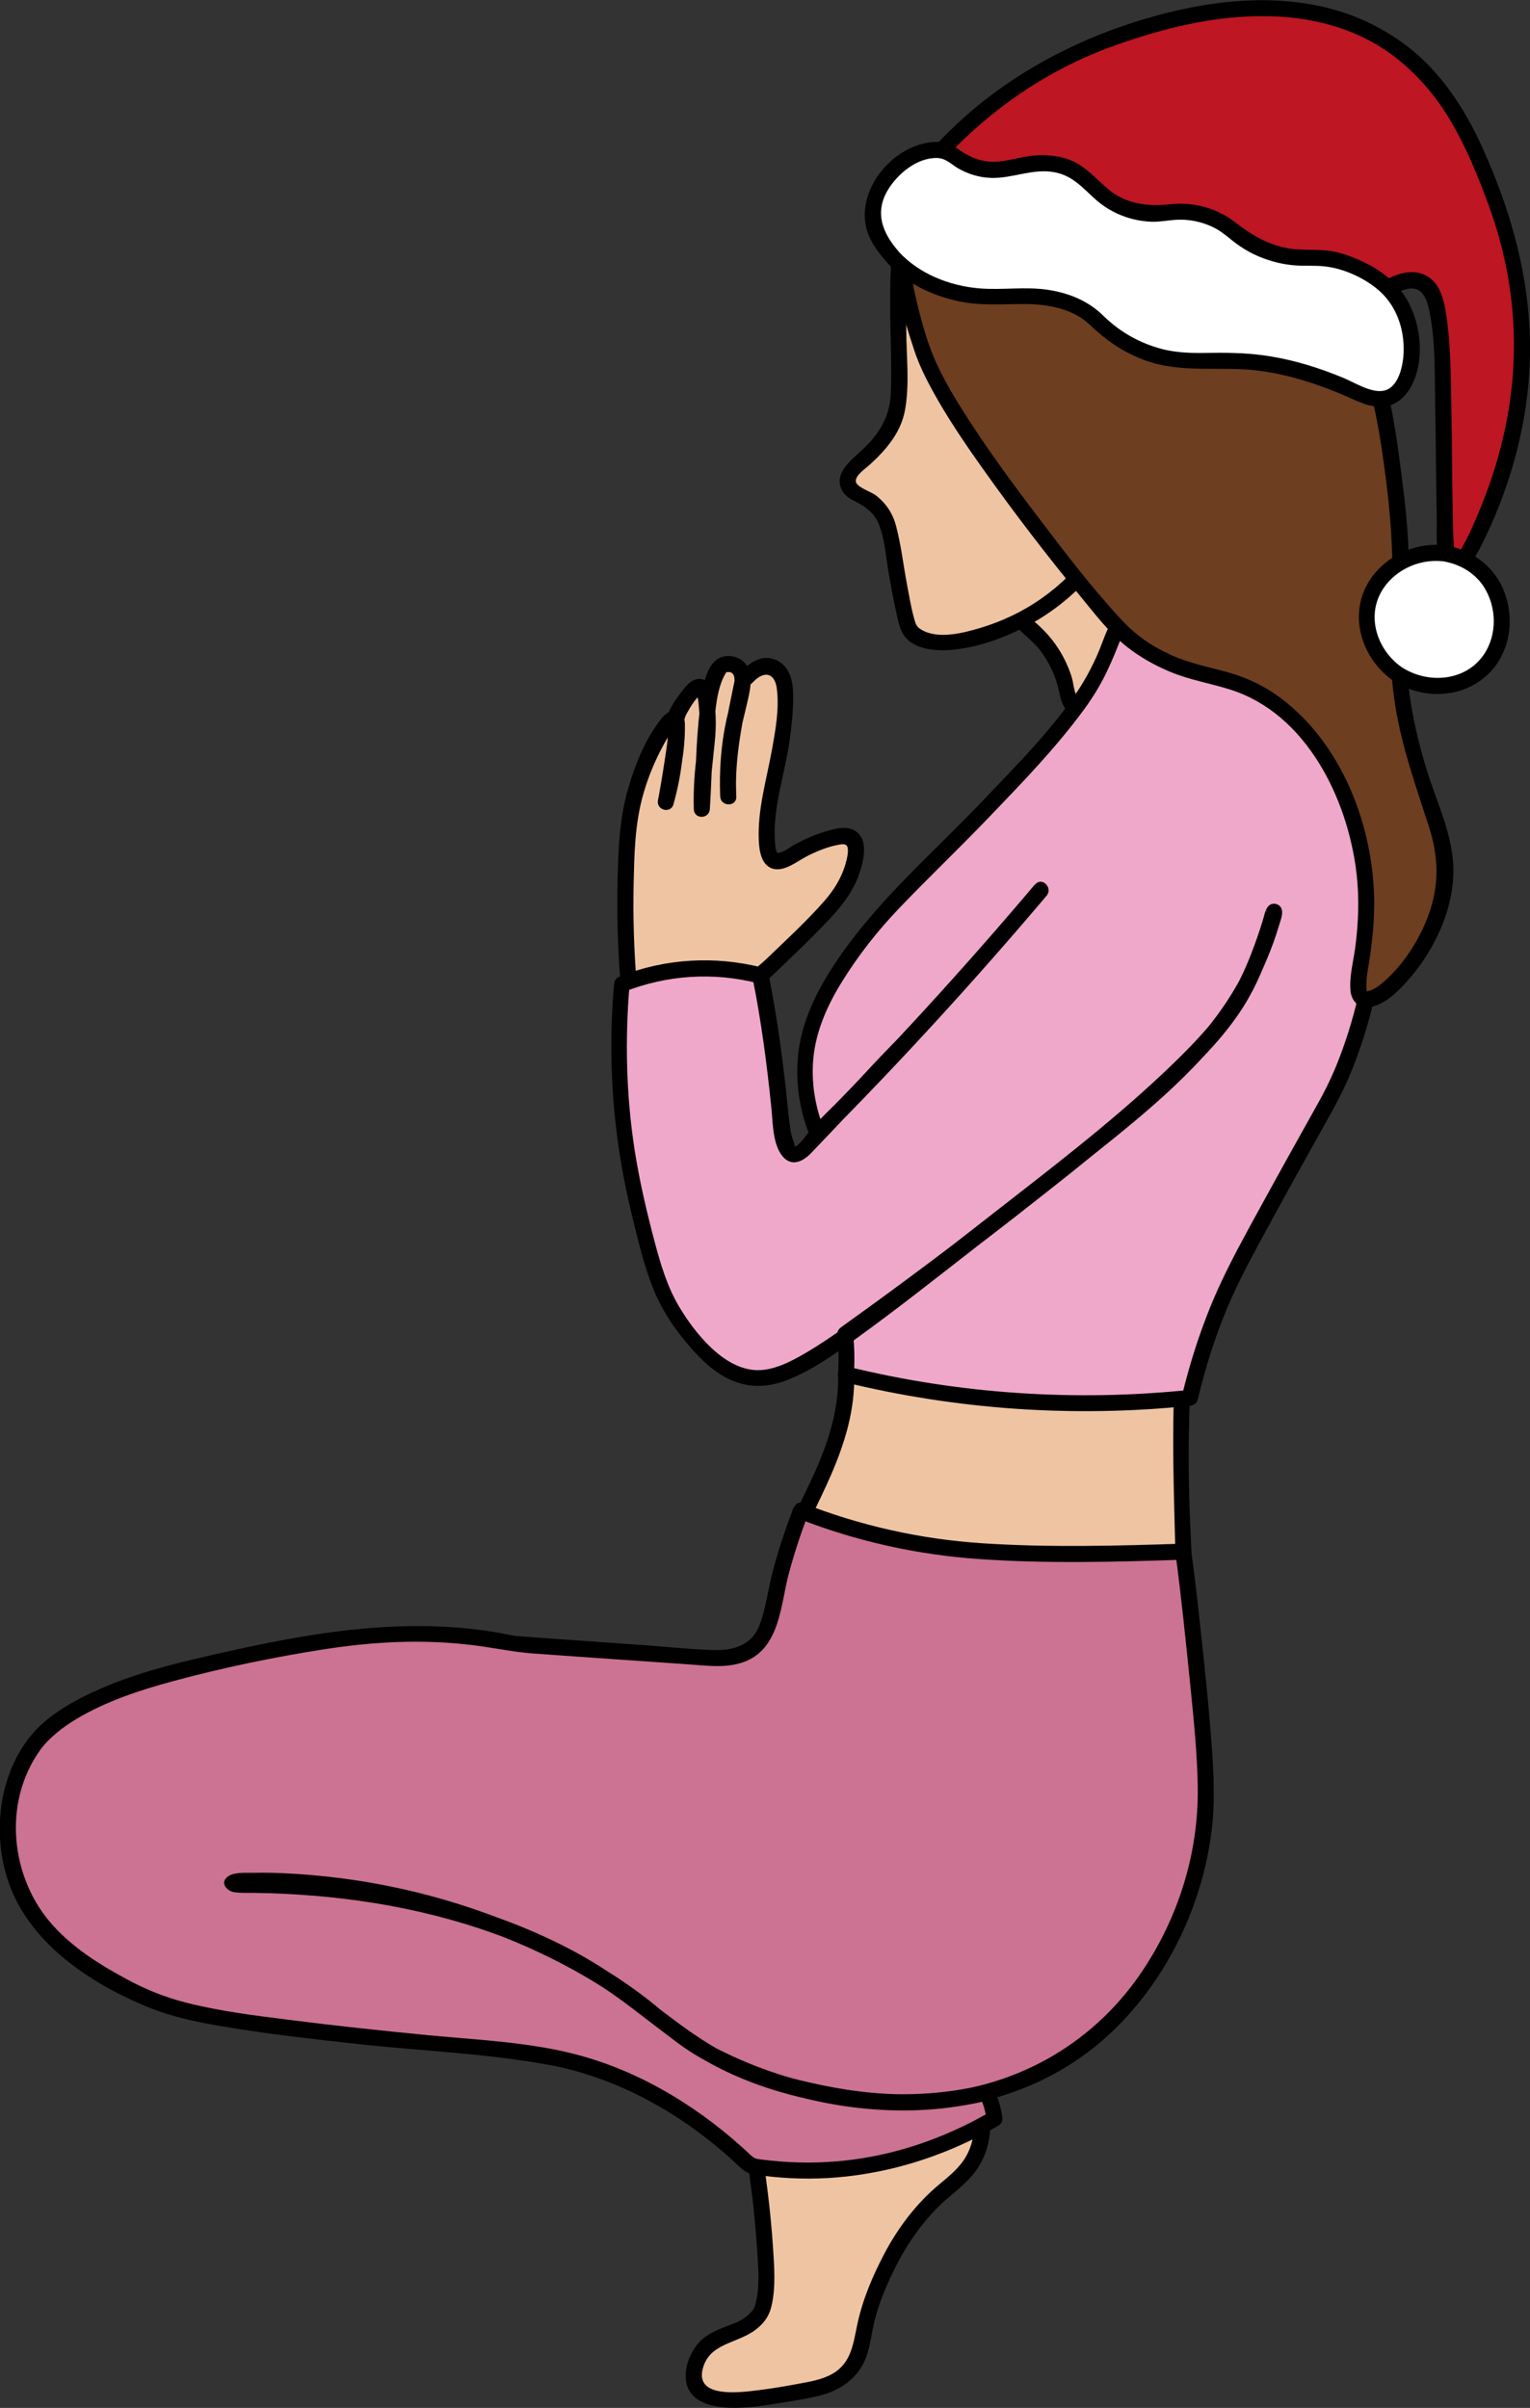<?xml version="1.0" encoding="UTF-8"?> <svg xmlns="http://www.w3.org/2000/svg" id="_Слой_14" data-name="Слой 14" viewBox="0 0 190.69 300.06"><rect x="0" y="0" width="190.69" height="300.06" fill="#333333" stroke="none"/><defs><style> .cls-1, .cls-2, .cls-3, .cls-4, .cls-5, .cls-6, .cls-7 { stroke-width: 0px; } .cls-2 { fill: #6d3e1f; } .cls-3 { fill: #cc7292; } .cls-4 { fill: #be1622; } .cls-5 { fill: #fff; } .cls-6 { fill: #efa8ca; } .cls-7 { fill: #efc4a2; } </style></defs><g><g><path class="cls-7" d="m93.81,267.13c.34,2.08.79,5.11,1.17,8.8,1.07,10.44.1,11.98-.47,12.67-2.24,2.75-5.84,1.82-7.44,5.12-.18.37-1.1,2.27-.3,3.68,1.45,2.56,7.48,1.54,11.03.94,3.84-.65,5.76-.98,7.39-2.35,3-2.52,1.58-5.09,4.22-11.15,1.14-2.61,3.38-7.75,8.1-11.74,1.44-1.22,3.36-2.54,4.34-5.16.71-1.89.64-3.69.47-4.93-9.51,1.37-19.01,2.74-28.52,4.11Z"></path><path class="cls-1" d="m92.85,267.39c.69,4.2,1.22,8.43,1.49,12.68.14,2.24.42,4.79-.17,6.99-.14.52-.11.44-.38.87-.11.17.13-.16.03-.04-.3.36-.63.68-1.02.95-.68.47-1.46.75-2.23,1.04-1.42.54-2.79,1.13-3.74,2.36-.87,1.13-1.46,2.7-1.36,4.13.23,3.41,4.2,3.78,6.85,3.66,1.65-.07,3.29-.32,4.92-.59,1.83-.3,3.72-.55,5.5-1.08,2.54-.77,4.58-2.47,5.36-5.06.43-1.41.59-2.9.96-4.33.44-1.73,1.1-3.38,1.84-5,1.78-3.89,4.14-7.47,7.44-10.24,1.48-1.24,2.95-2.45,3.89-4.18,1.09-2,1.39-4.29,1.11-6.53-.09-.7-.56-1.07-1.27-.96-9.51,1.37-19.01,2.74-28.52,4.11-1.27.18-.73,2.11.53,1.93,9.51-1.37,19.01-2.74,28.52-4.11l-1.27-.96c.25,1.96.07,3.94-.93,5.69-.83,1.45-2.11,2.46-3.37,3.51-2.85,2.38-5.12,5.39-6.84,8.67-1.44,2.74-2.67,5.64-3.32,8.67-.53,2.43-.73,4.85-3.09,6.22-1.25.73-2.74.98-4.15,1.24-1.71.32-3.44.62-5.17.83-2.05.25-7.74,1.05-6.9-2.57.77-3.3,4.19-3.21,6.5-4.89,1.04-.76,1.75-1.66,2.06-2.9.61-2.43.37-5.14.21-7.61-.29-4.36-.85-8.71-1.55-13.02-.21-1.27-2.13-.73-1.93.53Z"></path></g><g><path class="cls-7" d="m105.46,171.26c.08,2.36-.22,4.2-.47,5.39-.83,3.83-2.89,8.11-4.4,11.25-.81,1.68-.96,1.88-.91,2.36.21,2.1,3.54,4.2,15.35,6.46,15.36,2.94,28.45,5.45,31.92-.3.88-1.45.51-2.36.3-8.97-.2-6.53-.04-11.92.15-15.66-13.98-.17-27.96-.35-41.94-.52Z"></path><path class="cls-1" d="m104.46,171.26c.1,4.38-1.2,8.38-2.97,12.35-.79,1.76-1.69,3.47-2.48,5.23-.33.74-.45,1.41-.19,2.2.48,1.45,1.92,2.38,3.21,3.03,2.73,1.36,5.77,2.11,8.73,2.78,4.64,1.05,9.34,1.89,14.03,2.67,3.9.65,7.86,1.25,11.82,1.34s10.79-.43,11.77-5.42c.21-1.06.11-2.17.06-3.24-.11-2.31-.21-4.62-.25-6.93-.09-4.5-.02-9,.21-13.5.03-.54-.48-.99-1-1-13.98-.17-27.96-.35-41.94-.52-1.29-.02-1.29,1.98,0,2,13.98.17,27.96.35,41.94.52l-1-1c-.36,7.22-.09,14.38.09,21.59.04,1.58-.13,2.64-1.44,3.69-1.85,1.5-4.57,1.73-6.85,1.79-7.82.2-15.77-1.72-23.4-3.2-3.42-.67-6.88-1.39-10.15-2.62-1.29-.48-3.04-1.19-3.77-2.29-.34-.51-.28-.62.07-1.34.92-1.92,1.86-3.82,2.7-5.77,1.71-3.99,2.91-8,2.81-12.38-.03-1.29-2.03-1.29-2,0Z"></path></g><g><path class="cls-7" d="m78.34,122.33c-.4-4.67-.44-8.59-.38-11.47.11-5.78.22-9.33,1.73-13.68,1.42-4.09,3.81-8.04,4.5-7.79.13.05.32.29,0,3.29-.33,3.11-.83,5.61-1.21,7.27.57-2.01,1.07-4.46,1.21-7.27.06-1.17.05-2.27,0-3.29.81-1.57,2.24-4.05,3.12-3.81.67.19.78,1.9.87,3.29.15,2.38-.17,4.11-.35,5.37-.22,1.56-.44,3.79-.35,6.58.18-2.7.28-4.94.35-6.58.08-2.05.11-3.39.35-5.37.66-5.45,1.75-5.95,2.08-6.06.57-.19,1.28-.05,1.73.35,1.2,1.06.25,3.73-.35,6.23-.55,2.33-1.07,5.63-.87,9.87-.1-1.91-.07-4.13.26-6.59.16-1.17.37-2.27.6-3.28.35-1.69.69-3.37,1.04-5.06-.15.28-.15.36-.12.39.18.16,1.63-1.92,3.24-1.74.45.05.76.26.89.35,1.19.82,1.2,2.72,1.19,3.63-.06,4.43-1.04,8.48-1.04,8.48-.85,3.53-2.16,10.91-.35,11.77,1.19.56,3.17-1.92,7.79-2.94.56-.12,1.38-.27,1.9.17,1,.85.23,3.26,0,3.98-.88,2.74-2.51,4.48-6.41,8.31-1.87,1.84-3.55,3.45-4.97,4.82-2.9,1.74-5.8,3.48-8.71,5.23-2.59-1.49-5.17-2.97-7.76-4.46Z"></path><path class="cls-1" d="m79.34,122.33c-.33-3.98-.45-7.96-.37-11.95s.15-7.77,1.23-11.51c.59-2.05,1.41-4.03,2.42-5.9.37-.68.75-1.38,1.22-2,.06-.08.57-.58.56-.65.07.73-1.16-.49-1.05-.48.36,0-1.1,8.79-1.34,9.85-.28,1.25,1.58,1.78,1.93.53.73-2.6,1.17-5.28,1.27-7.97.04-1.18-.2-2.31.38-3.34.28-.5.57-.99.9-1.46.15-.21.36-.41.5-.63.06-.09.64-.47.09-.31-.34.1-.19.06-.1.53.05.25.08.5.1.76.07.66.11,1.33.12,1.99.02,1.23-.09,2.44-.27,3.66-.36,2.45-.53,4.89-.46,7.37.03,1.3,1.92,1.28,2,0,.21-3.29.27-6.58.5-9.87.15-2.23.35-5.25,1.49-7.08.14-.22,0-.08.18-.15-.4.16.13-.06.43.06.39.16.46.55.48.92.1,1.6-.64,3.31-.98,4.85-.71,3.19-.94,6.46-.81,9.72h2c-.24-5.02.87-9.78,1.87-14.66.21-1.04-1.33-1.86-1.83-.77-.13.3-.28.56-.26.89.04.59.43.94,1,1,.7.08,1.31-.8,1.79-1.17,1.29-.99,2.25-.37,2.47,1.13.37,2.52-.16,5.38-.61,7.86-.67,3.68-1.78,7.35-1.62,11.13.05,1.32.31,3.25,1.87,3.6,1.42.31,2.97-.99,4.15-1.59,1.23-.63,2.58-1.18,3.95-1.43.67-.12,1.11-.13,1.14.65.02.58-.14,1.16-.29,1.71-.51,1.8-1.45,3.29-2.68,4.69-2.24,2.55-4.77,4.86-7.21,7.21-1.43,1.38-3.03,2.29-4.73,3.31s-3.45,2.07-5.18,3.11h1.01c-2.59-1.49-5.17-2.97-7.76-4.46-1.12-.64-2.13,1.08-1.01,1.73,2.59,1.49,5.17,2.97,7.76,4.46.31.18.7.18,1.01,0,1.66-1,3.32-1.99,4.97-2.99,1.51-.91,3.21-1.7,4.48-2.92,2.45-2.35,4.93-4.68,7.26-7.15,1.51-1.61,2.88-3.32,3.66-5.4.62-1.67,1.49-4.73-.58-5.78-1.11-.56-2.52-.11-3.62.22-1.29.39-2.53.94-3.71,1.58-.59.32-1.4,1-2.08,1.06-.28.03.06.2-.12-.06-.23-.34-.24-.91-.27-1.3-.31-4.22,1.2-8.35,1.8-12.49.26-1.81.46-3.64.47-5.47,0-1.18-.08-2.45-.72-3.48-.66-1.09-1.96-1.72-3.22-1.44-.66.15-1.24.5-1.77.91-.22.17-.42.35-.63.53-.11.1-.22.2-.32.3-.27.21-.15.19.35-.06l1,1v.12c-.62-.26-1.23-.51-1.84-.77-1.04,5.06-2.19,9.99-1.94,15.19.06,1.28,2.05,1.29,2,0-.1-2.28-.03-4.57.3-6.83.26-1.79.76-3.5,1.15-5.26.34-1.5.74-3.52-.53-4.71-.8-.75-2.2-.98-3.16-.4-1.82,1.11-2.04,4.41-2.28,6.22-.55,4.15-.5,8.38-.77,12.55h2c-.08-3.07.4-5.99.66-9.02.13-1.56.08-3.15-.13-4.7-.13-.98-.42-2.3-1.57-2.5-1.04-.18-1.83.71-2.39,1.45-.67.88-1.73,2.22-1.86,3.34-.09.78.05,1.64.03,2.43-.02.9-.08,1.79-.18,2.68-.19,1.76-.56,3.49-1.03,5.19l1.93.53c.73-3.22,1.5-6.74,1.42-10.05-.05-2.01-1.69-2.16-2.86-.72-2.13,2.63-3.51,6.18-4.38,9.41-.92,3.45-1.06,7.04-1.14,10.6-.1,4.3,0,8.58.35,12.87.11,1.27,2.11,1.28,2,0Z"></path></g><g><path class="cls-7" d="m126.47,75.85c.61,2.17,2.48,2.13,4.67,5.62,2.39,3.82,1.55,6.08,2.97,6.68,2.81,1.19,11.59-5.35,10.72-13.05-.56-4.87-5.02-10.55-10.5-9.87-5.32.66-8.87,6.98-7.85,10.61Z"></path><path class="cls-1" d="m125.51,76.11c.7,2.24,2.98,3.31,4.29,5.14.94,1.31,1.63,2.75,2.05,4.31.22.81.32,1.72.74,2.47,1.96,3.48,7.31-.69,8.97-2.37,3.5-3.52,5.39-8.57,3.61-13.39s-6.41-9.09-11.82-7.88c-4.75,1.07-9.09,6.78-7.84,11.72.32,1.25,2.25.72,1.93-.53-.89-3.52,2.2-7.65,5.33-8.92,4.5-1.81,8.74,1.86,10.36,5.86s.31,8.15-2.52,11.24c-1.15,1.25-2.51,2.4-4.07,3.09-.65.29-1.85.83-2.29.04s-.45-1.86-.73-2.68c-.47-1.41-1.14-2.76-2.01-3.97-.73-1.02-1.57-1.9-2.51-2.71-.67-.58-1.3-1.08-1.58-1.95-.38-1.22-2.31-.7-1.93.53Z"></path></g><g><path class="cls-7" d="m113.35,28.27c-1.52,1.1-1.46,6.14-1.35,16.22.05,4.39.29,6.49-1.13,9.01-2.03,3.62-5.56,4.74-5.18,6.76.27,1.42,2.06,1.11,3.83,3.15,1.39,1.6,1.28,2.94,2.48,9.24.7,3.7,1.07,5.56,1.58,6.08,2.78,2.84,10.41.52,15.09-2.25,6.39-3.79,13.05-11.83,13.06-21.4.03-18.12-23.77-30.16-28.38-26.8Z"></path><path class="cls-1" d="m112.64,27.57c-1,.79-1.23,2.31-1.39,3.48-.33,2.44-.3,4.92-.3,7.37,0,3.5.21,7.01.08,10.51-.11,2.96-1.42,5.14-3.58,7.14-1.34,1.24-3.6,2.92-2.51,5.03.52,1.01,1.65,1.31,2.55,1.88.84.53,1.6,1.28,1.99,2.21.82,1.94.93,4.31,1.3,6.36.32,1.73.62,3.47,1.02,5.19.18.79.36,1.69.82,2.38,1.28,1.91,4.23,2.05,6.26,1.84,3-.32,5.93-1.36,8.62-2.7,5.37-2.67,9.9-7.26,12.6-12.6s3.4-11.36,1.66-17.05c-1.42-4.64-4.24-8.76-7.67-12.16-3.16-3.13-6.89-5.78-10.93-7.64-2.64-1.22-6-2.59-8.97-1.94-.47.1-.95.28-1.35.56-1.05.73-.05,2.46,1.01,1.73,1.62-1.12,4.76-.02,6.59.67,3.57,1.34,6.93,3.44,9.85,5.88,7.35,6.13,12.43,15.32,9.62,25.04-1.61,5.55-5.4,10.51-10.1,13.82-2.34,1.65-4.98,2.9-7.73,3.71-2.1.62-5.17,1.41-7.23.2-.65-.38-.73-.71-.94-1.48-.37-1.35-.6-2.75-.86-4.13-.46-2.43-.74-4.94-1.37-7.33-.42-1.58-1.27-2.87-2.59-3.86-.52-.39-2.37-.99-2.43-1.69-.07-.76,1.27-1.65,1.74-2.08,2.04-1.85,3.88-4,4.39-6.79.59-3.18.19-6.62.16-9.83-.02-2.87-.08-5.76.12-8.63.08-1.12.15-3.02.97-3.66,1.01-.79-.41-2.2-1.41-1.41Z"></path></g><g><path class="cls-6" d="m140.8,76.27c-1.8,1.37-1.72,2.85-3.61,6.79-1.61,3.37-3.56,6.28-11.46,14.75-12.23,13.12-15.7,14.91-20.98,23.04-2.04,3.14-4.44,7.37-4.4,12.92.02,3.23.87,5.85,1.56,7.53,1.99-2,3.97-4.03,5.96-6.11,7.81-8.13,15.08-16.24,21.87-24.28-4.73,5.6-9,10.42-12.61,14.39-6.25,6.86-5.52,5.68-9.25,9.89-1.89,2.13-4.08,3.97-5.96,6.11-1.57,1.78-2.24,2.71-2.98,2.56-1.37-.29-1.54-4.02-1.99-8.38-.36-3.48-.98-8.23-2.13-13.91-2.47-.64-6.35-1.3-11-.62-2.5.37-4.62,1.03-6.28,1.7-.39,4.37-.52,9.61,0,15.49.21,2.38.73,7.15,2.2,13.09,1.72,6.96,2.69,10.72,5.83,14.55,1.96,2.39,3.87,4.72,6.83,5.62,5.16,1.58,9.95-2.23,29.53-17.46,9.13-7.11,10.7-8.31,14.06-11.07,14.01-11.56,17.51-16.06,19.88-21.16,1.85-3.98,2.9-8.12,2.98-8.09.08.03-.88,3.92-2.98,8.09-1.1,2.19-2.6,4.61-5.2,7.74-1.7,2.04-4.09,4.65-13.14,12.14-5.09,4.21-9.19,7.4-12.75,10.17-3.93,3.05-6.95,5.32-8.08,6.18-4.37,3.29-8.22,6.08-11.32,8.3.1.91.16,1.91.16,2.98,0,.72-.03,1.4-.07,2.04,4.09,1.01,8.57,1.89,13.41,2.54,11.22,1.49,21.23,1.25,29.44.39.59-2.48,1.63-6.27,3.4-10.73,1.33-3.35,2.68-6.07,9.03-17.53,5.21-9.42,5.2-9.2,5.89-10.73,3.28-7.24,4.4-13.78,4.84-18.18.5-1.72,5.78-21.1-5.89-33.23-6.76-7.03-19.3-11.71-24.78-7.52Z"></path><path class="cls-1" d="m140.09,75.56c-1.9,1.51-2.42,4.04-3.38,6.16-.68,1.52-1.47,2.99-2.39,4.38-3.26,4.89-7.54,9.17-11.57,13.41-6.59,6.94-14.04,13.21-19.2,21.35-1.91,3.01-3.46,6.28-3.98,9.84s-.03,7.42,1.37,10.86c.27.67,1.09,1.02,1.67.44,9.68-9.75,18.96-19.89,27.83-30.38.83-.98-.58-2.4-1.41-1.41-5.93,7.02-11.98,13.98-18.41,20.55-2.29,2.34-4.42,4.8-6.77,7.09-.97.94-1.92,1.9-2.81,2.91-.29.33-1.53,2.19-2.03,2.12.18.02-.29-1.1-.34-1.34-.25-1.11-.36-2.25-.47-3.38-.57-5.67-1.31-11.28-2.43-16.87-.07-.33-.38-.62-.7-.7-5.91-1.51-12.13-1.17-17.81,1.08-.45.18-.69.48-.73.96-.55,6.38-.43,12.81.41,19.15.45,3.42,1.11,6.8,1.94,10.14.71,2.89,1.4,5.82,2.5,8.59.97,2.44,2.32,4.56,3.99,6.58,1.89,2.28,4.02,4.5,6.97,5.32,1.96.54,3.96.28,5.83-.46,3.17-1.25,6-3.31,8.74-5.29,4.95-3.58,9.74-7.37,14.56-11.12,7.99-6.22,16.07-12.35,23.58-19.15,3.39-3.07,6.78-6.3,9.37-10.1.85-1.25,1.6-2.57,2.24-3.94.8-1.7,1.48-3.46,2.09-5.24.24-.7.46-1.4.68-2.11.06-.2.14-.4.19-.61.07-.33.34-.51-.07-.07l-1.67-.44c-.15-.59.06-.45-.05-.19-.06.15-.08.34-.12.49-.11.41-.23.81-.36,1.21-.44,1.4-.95,2.77-1.55,4.11-1.09,2.47-2.46,4.79-4.06,6.97-1.75,2.37-3.71,4.52-5.85,6.54-8.26,7.78-17.41,14.71-26.43,21.58-4.81,3.67-9.68,7.26-14.6,10.78-.27.19-.53.5-.5.86.17,1.67.2,3.35.09,5.03-.03.42.33.87.73.96,14.09,3.45,28.69,4.45,43.12,2.96.43-.04.85-.28.96-.73,1.04-4.3,2.38-8.55,4.18-12.59,1.35-3.02,2.95-5.94,4.53-8.84,2.54-4.68,5.14-9.34,7.74-13.99.99-1.76,1.87-3.48,2.64-5.35,1.22-2.96,2.18-6.01,2.89-9.13.55-2.4.74-4.84,1.18-7.25.4-2.15.97-4.24,1.25-6.42,1.15-8.92-.03-18.6-5.73-25.87-3.51-4.48-8.55-7.78-13.85-9.76-4.19-1.56-9.89-2.72-13.81.16-1.03.75-.03,2.49,1.01,1.73,3.4-2.5,8.3-1.38,11.94-.07,4.66,1.68,9.09,4.52,12.37,8.25,5.99,6.81,7.17,16.4,6.12,25.1-.26,2.13-.79,4.16-1.22,6.25s-.55,4.29-1,6.42c-.62,2.97-1.48,5.9-2.57,8.74-.77,2.02-1.66,3.87-2.71,5.74-2.42,4.33-4.84,8.67-7.22,13.02-1.81,3.31-3.66,6.63-5.21,10.07-1.92,4.26-3.38,8.73-4.48,13.27l.96-.73c-14.25,1.47-28.66.52-42.58-2.89l.73.96c.11-1.68.08-3.35-.09-5.03l-.5.86c9.42-6.74,18.66-13.75,27.69-21,6.92-5.56,14.28-11.11,19.65-18.28,1.89-2.52,3.44-5.22,4.66-8.12.59-1.41,1.13-2.84,1.56-4.31.18-.59.52-1.41.37-2.04-.18-.72-1.16-.99-1.67-.44-.42.45-.53,1.25-.71,1.81-.44,1.41-.92,2.81-1.46,4.19-.66,1.7-1.43,3.38-2.37,4.95-1.74,2.93-4.07,5.46-6.48,7.85-6.43,6.35-13.59,11.95-20.71,17.49-5.32,4.14-10.62,8.31-15.99,12.39-3.26,2.48-6.55,5.02-10.1,7.09-1.83,1.06-3.89,2.11-5.94,2.06-4.09-.09-7.72-4.58-9.73-7.98-1.47-2.49-2.28-5.28-3.02-8.05-1-3.78-1.89-7.58-2.49-11.44-1.05-6.81-1.21-13.75-.62-20.62l-.73.96c5.36-2.12,11.16-2.5,16.75-1.08l-.7-.7c1.09,5.41,1.8,10.85,2.36,16.34.18,1.82.15,4.43,1.39,5.93,1.09,1.32,2.51.67,3.51-.37,3.28-3.4,6.49-6.87,9.74-10.3,2.22-2.35,4.48-4.66,6.66-7.05,4.41-4.83,8.72-9.75,12.94-14.75l-1.41-1.41c-8.87,10.5-18.15,20.63-27.83,30.38l1.67.44c-1.22-3-1.78-6.21-1.42-9.44s1.71-6.27,3.4-9.04c2.1-3.43,4.56-6.56,7.34-9.46,3.58-3.74,7.33-7.31,10.92-11.05,4.21-4.39,8.53-8.82,12.12-13.74.99-1.36,1.87-2.79,2.62-4.3.69-1.4,1.27-2.84,1.84-4.29.43-1.08.89-1.99,1.82-2.73,1.01-.8-.42-2.21-1.41-1.41Z"></path></g><g><path class="cls-3" d="m99.84,188.3c4.1,1.62,7.5,2.56,9.7,3.09,9.65,2.35,17.97,2.3,31.31,2.13,2.89-.04,5.22-.11,6.63-.15.3,2.23.71,5.48,1.12,9.43,1.33,12.79,2,19.19,1.52,24.32-.91,9.69-6.37,22.43-17.48,29.49-13.27,8.43-28.36,4.77-33.6,3.5-16.41-3.98-17.03-12.47-35.87-19.61-18.35-6.95-34.25-5.15-34.2-5.78.04-.49,9.9-.74,20.52,1.52,1.82.39,7.14,1.59,13.68,4.26,2.57,1.05,7.5,3.09,13.23,6.82,6.48,4.22,6.21,5.54,11.93,8.58,1.78.94,5.57,2.82,10.71,4.21,1.41.38,4.47,1.15,8.45,1.57,1.8.19,4.4.45,7.81.25,3.14-.18,5.76-.69,7.69-1.16.24.5.48,1.11.67,1.83.14.52.23,1,.29,1.44-4.5,2.63-12.2,6.2-22.11,6.46-3.08.08-5.88-.17-8.33-.57-3.1-3.02-8.59-7.73-16.51-11.06-8.85-3.72-14.07-2.92-37.76-5.74-14.45-1.72-18.61-2.75-23.4-5.31-4.24-2.27-12.29-6.58-14.36-15.36-.19-.82-1.7-7.71,2.15-14.07,1.35-2.22,5-7.11,22.11-10.91,13.32-2.96,24.64-5.48,38.34-2.58.17.04,8.2.6,24.27,1.72,1.26.09,3.71.23,5.6-1.29,1.94-1.56,2.01-3.86,3.16-8.47.53-2.11,1.36-5.05,2.72-8.53Z"></path><path class="cls-1" d="m99.57,189.26c7.21,2.82,14.73,4.48,22.45,5.02,8.45.59,17.01.36,25.46.08l-1-1c.75,5.63,1.33,11.28,1.9,16.93.41,4.12.84,8.27.9,12.41.12,8.29-2.47,16.46-7.16,23.29-6.25,9.09-16.14,14.45-27.14,14.95-4.23.19-8.45-.24-12.59-1.11-3.79-.79-7.56-1.79-11.06-3.49s-6.53-3.99-9.57-6.33c-3.49-2.69-7.05-5.22-10.97-7.24-9.93-5.15-21.13-7.79-32.24-8.6-2.9-.21-5.8-.18-8.7-.32-.14,0-.31-.04-.45-.03-.21.02.09-.1-.05,0-.21.13.7,1.87.06,1.74.04,0,.12-.04.16-.04.2.02.45-.06.66-.08,1.78-.14,3.59-.08,5.38,0,9.99.46,19.7,2.74,28.9,6.66,4.88,2.08,9.59,4.64,13.88,7.76,3.25,2.36,6.02,5.07,9.61,6.96,8.38,4.41,18.3,6.72,27.78,6.06,2.52-.18,5.03-.57,7.49-1.17l-1.13-.46c.44.97.7,1.98.86,3.02l.46-1.13c-3.96,2.3-8.21,4.06-12.67,5.14-2.93.71-5.92,1.11-8.94,1.19-1.54.04-3.08,0-4.62-.12-.71-.06-1.41-.13-2.12-.22-.85-.11-1-.06-1.59-.61-5.95-5.61-13.24-10.18-21.17-12.36-6.19-1.7-12.77-1.95-19.13-2.56-5.74-.56-11.48-1.17-17.21-1.9-4.3-.54-8.64-1.08-12.84-2.15-2.53-.64-4.9-1.59-7.2-2.82-3.41-1.83-6.73-3.88-9.35-6.77-5.34-5.87-6.35-15.35-1.57-21.94,1.06-1.47,2.83-2.83,4.5-3.83,3.7-2.2,7.87-3.57,12-4.69,6.18-1.67,12.55-3,18.88-3.98s12.3-1.26,18.43-.52c2.57.31,5.05.86,7.63,1.05,3.55.26,7.1.5,10.66.75,2.92.21,5.85.41,8.77.61,2.37.17,4.82.52,7.08-.42,4.19-1.76,4.29-6.98,5.28-10.77.69-2.6,1.53-5.16,2.5-7.67.46-1.2-1.47-1.72-1.93-.53-1,2.61-1.88,5.26-2.58,7.96-.58,2.23-.83,4.67-1.72,6.8s-3.04,2.87-5.22,2.84c-2.96-.04-5.95-.39-8.9-.6-4.21-.29-8.41-.59-12.62-.89-.99-.07-1.98-.14-2.96-.22-.22-.02-.43-.03-.65-.05-.11-.01-.31-.05.14.02-.88-.14-1.75-.35-2.63-.49-12.68-2.09-25.31.49-37.65,3.4-4.75,1.12-9.53,2.52-13.89,4.76-2.21,1.13-4.39,2.53-6.04,4.41-4.62,5.28-5.3,13.76-2.49,20.05,3.04,6.81,10.14,11.39,16.84,14.12,2.96,1.21,6.12,1.86,9.26,2.39,5.65.95,11.35,1.59,17.04,2.21,7.86.86,15.89,1.15,23.67,2.59,7.69,1.43,14.86,5.19,20.86,10.15.75.62,1.49,1.26,2.21,1.93.83.76,1.34,1.42,2.5,1.58,3.04.45,6.12.61,9.19.43,5.46-.32,10.79-1.64,15.81-3.8,1.86-.8,3.67-1.72,5.43-2.74.42-.24.53-.68.46-1.13-.18-1.23-.55-2.37-1.06-3.5-.18-.41-.73-.56-1.13-.46-10.4,2.53-21.8.89-31.47-3.57-1.86-.86-3.69-1.81-5.39-2.95-1.5-1.01-2.82-2.23-4.21-3.37-4.27-3.49-9.11-6.31-14.11-8.61-9.11-4.19-18.72-6.77-28.71-7.62-2.37-.2-4.76-.33-7.15-.28-.92.02-2.38-.12-3.2.41-1.16.76-.25,1.87.74,2.01.84.12,1.73.07,2.57.08,10.12.16,20.15,1.62,29.71,5.04,5.28,1.89,10.29,4.37,14.89,7.58,3.28,2.29,6.31,4.92,9.66,7.13,6.68,4.4,14.83,6.47,22.74,7.16,10.86.95,21.76-1.96,29.78-9.58,6.9-6.56,11.33-15.82,12.46-25.24.4-3.37.25-6.78.01-10.15-.39-5.5-1-11-1.59-16.48-.29-2.66-.61-5.32-.97-7.98-.07-.52-.4-1.02-1-1-8.34.28-16.78.5-25.11-.05-7.66-.51-15.12-2.18-22.27-4.98-1.2-.47-1.72,1.46-.53,1.93Z"></path></g><g><path class="cls-2" d="m113.35,28.27c-1.68,4.38-.43,8.51,1.35,14.42.78,2.58,2.65,7.96,16.67,25.9,7.51,9.62,9.17,10.89,10.36,11.71,7.54,5.22,11.27,2.79,17.57,7.66,7.94,6.14,9.94,16.14,10.36,18.24,2.06,10.29-1.76,17.39.23,18.25,1.9.82,7.74-4.7,9.69-11.94,2.2-8.2-2.56-11.29-4.73-25-1.73-10.96.86-11.78-.9-26.13-.9-7.29-1.56-12.66-4.05-18.92-2.39-5.99-8.23-20.61-22.3-25.23-12.93-4.24-30.31.78-34.24,11.04Z"></path><path class="cls-1" d="m112.38,28.01c-1.86,5.09-.08,10.57,1.52,15.5.57,1.76,1.38,3.44,2.27,5.07,1.88,3.44,4.09,6.69,6.36,9.88,3.88,5.47,7.98,10.81,12.24,15.99,1.76,2.15,3.53,4.46,5.73,6.19,1.62,1.27,3.45,2.29,5.35,3.08,2.4,1,4.94,1.42,7.41,2.19,9.56,2.97,14.76,13.68,15.82,23.03.34,3.01.23,6.04-.16,9.04-.23,1.76-.75,3.63-.61,5.41.11,1.42,1.1,2.39,2.58,2.08,1.8-.37,3.36-1.94,4.53-3.25,3.33-3.74,5.81-8.91,5.72-13.99-.08-4.21-2.04-8.16-3.27-12.12-1.63-5.23-2.7-10.76-2.65-16.26.04-4.32.52-8.58.25-12.91-.21-3.42-.66-6.83-1.12-10.23s-.99-6.61-1.91-9.83c-1.14-4.03-2.82-8.01-4.71-11.75-4.6-9.09-11.92-17.04-22.14-19.48s-22.29-.45-29.61,6.92c-1.56,1.57-2.78,3.4-3.59,5.46-.47,1.2,1.46,1.72,1.93.53,1.71-4.33,5.78-7.28,9.91-9.1,4.78-2.1,10.15-2.94,15.35-2.66s10.51,1.95,14.89,5.07c3.93,2.79,7.06,6.59,9.55,10.69,1.87,3.09,3.38,6.38,4.72,9.73,2.35,5.86,3.32,11.96,4.09,18.19.63,5.1.89,10.13.57,15.25-.26,4.23-.14,8.33.55,12.52.85,5.13,2.58,9.89,4.16,14.82,1.32,4.11,1.27,7.92-.46,11.94-1.07,2.5-2.62,4.89-4.58,6.78-.63.61-1.35,1.26-2.18,1.6-.18.07-.37.1-.55.16-.15.05.01.05.01.07-.21-1.44.2-3.02.4-4.47.38-2.67.61-5.36.49-8.06-.41-8.94-4.22-18.44-11.45-23.97-2.07-1.58-4.35-2.68-6.86-3.37-2.36-.65-4.76-1.11-7-2.14-2.79-1.29-4.47-2.54-6.44-4.68-3.73-4.06-7.09-8.51-10.42-12.9-3.08-4.06-6.1-8.18-8.84-12.49-1.37-2.16-2.7-4.39-3.73-6.74s-1.8-5.29-2.4-7.87c-.65-2.83-.82-5.6.2-8.37.44-1.21-1.49-1.73-1.93-.53Z"></path></g></g><g><g><path class="cls-4" d="m117.34,18.73c3.68-3.91,10.55-10.15,20.92-13.88,5.08-1.83,22.66-8.16,35.58.98,7.05,4.98,10.03,12.67,12.32,18.57,1.46,3.76,3.33,9.89,3.52,17.6.25,10.41-2.71,17.89-4.11,21.31-.89,2.19-3.15,7.72-4.5,7.43-1.24-.27-.95-5.33-1.17-18.57-.21-12.49-.59-15.99-2.74-17.01-2.14-1.02-4.57,1.14-7.63,2.74-13.28,6.92-34.03.7-45.55-10.56-1.8-1.75-4.3-4.54-6.65-8.6Z"></path><path class="cls-1" d="m118.05,19.44c5.73-6.07,12.74-10.83,20.61-13.67,6.24-2.25,12.78-3.89,19.46-3.75,4.47.09,8.96,1.05,12.9,3.22s7.34,5.72,9.72,9.73c2.02,3.4,3.53,7.11,4.88,10.83,1.53,4.24,2.53,8.68,2.9,13.17.7,8.38-.81,16.53-3.98,24.28-.66,1.61-1.34,3.22-2.18,4.74-.2.36-.4.72-.64,1.05-.08.11-.59.58-.6.71,0,.04.46.08.44.17,0-.03-.11-.3-.18-.58-.08-.36-.11-.72-.15-1.08-.12-1.29-.14-2.59-.16-3.89-.09-4.68-.09-9.37-.19-14.05-.07-3.75-.07-7.58-.66-11.3-.25-1.61-.7-3.5-2.14-4.47-3.25-2.17-7.34,1.79-10.17,3.06-7.53,3.39-16.47,2.54-24.15.14s-15.6-6.96-21.13-13.29c-1.68-1.92-3.13-4.01-4.42-6.21-.65-1.11-2.38-.1-1.73,1.01,4.69,8,11.82,14.01,20.21,17.89,7.86,3.63,16.86,5.64,25.5,4.21,2.02-.33,4-.88,5.9-1.67,2.21-.92,4.11-2.36,6.28-3.34,2.52-1.13,3.34.26,3.79,2.46.74,3.66.64,7.57.71,11.28.1,4.85.09,9.7.2,14.55.04,1.86-.24,4.54.72,6.24,1.57,2.79,4.05-1.36,4.71-2.66,3.47-6.82,5.68-14.39,6.12-22.04.54-9.56-1.8-18.67-5.66-27.34-1.84-4.14-4.2-8.1-7.48-11.27s-7.7-5.58-12.32-6.66c-7.88-1.86-16.23-.56-23.84,1.87s-15.01,6.35-21.15,11.84c-1.23,1.1-2.4,2.25-3.53,3.44-.88.94.53,2.35,1.41,1.41Z"></path></g><g><path class="cls-5" d="m174.39,84.14c-2.84-1.8-4.69-5.35-3.87-8.9.99-4.29,5.46-6.73,9.34-6.29.37.04,3.66.47,5.71,3.36,2.23,3.14,2.28,8.17-.98,11.14-2.88,2.62-7.18,2.61-10.21.69Z"></path><path class="cls-1" d="m174.89,83.27c-2.9-1.89-4.48-5.73-3-9,1.24-2.74,4.25-4.43,7.22-4.37.26,0,.53.03.79.05-.19-.02-.04-.01.17.03.5.11.98.23,1.46.42,1.38.53,2.61,1.48,3.41,2.73,1.62,2.54,1.69,6.03-.06,8.52-2.26,3.22-6.78,3.58-9.97,1.62-1.1-.68-2.1,1.05-1.01,1.73,3.57,2.2,8.39,2,11.5-.92,2.91-2.73,3.47-7.18,1.91-10.75-1.29-2.96-4.2-5.02-7.4-5.38-3.62-.41-7.47,1.47-9.35,4.6-2.6,4.33-.72,9.8,3.34,12.46,1.08.71,2.08-1.03,1.01-1.73Z"></path></g><g><path class="cls-5" d="m111.28,32.03c-.95-1.08-2.45-2.78-2.54-5.08-.18-4.41,4.9-8.71,8.6-8.21,1.42.19,1.47.93,3.32,1.76,4.22,1.88,6.52-.81,10.95,0,4.86.89,4.4,4.56,9.97,5.87,3.7.87,4.36-.65,8.21.39,4.07,1.1,3.8,2.92,8.02,4.5,4.78,1.79,6.34-.11,10.95,1.96,1.49.67,4.07,1.82,5.67,4.5,2.29,3.83,1.97,9.72-.78,11.54-2.41,1.59-4.78-1.19-12.12-3.13-10.11-2.68-12.97.64-20.33-2.93-4.98-2.42-3.85-4.02-8.21-5.47-5.94-1.98-9.06.66-16.03-1.96-1.99-.75-3.99-1.81-5.67-3.71Z"></path><path class="cls-1" d="m111.99,31.32c-1.99-2.27-3.01-4.79-1.36-7.6,1.21-2.04,3.65-4.09,6.16-4.03,1.11.03,1.72.76,2.63,1.29,1.24.72,2.67,1.15,4.11,1.19,2.66.08,5.14-1.19,7.82-.72,2.38.42,3.57,1.98,5.28,3.48,1.9,1.66,4.34,2.6,6.86,2.7,1.05.04,2.06-.18,3.1-.24,1.53-.1,3.13.23,4.52.88.96.45,1.75,1.12,2.57,1.78,1.06.83,2.18,1.5,3.43,2,1.42.57,2.9.93,4.43,1.03,1.2.08,2.41-.02,3.6.12,2.41.27,5.11,1.51,6.9,3.16,2.08,1.92,3,4.75,2.9,7.54-.06,1.61-.61,4.55-2.63,4.81-1.57.21-3.57-1.09-4.95-1.65-2.9-1.2-5.9-2.14-9-2.65-2.44-.4-4.89-.48-7.36-.44-2.07.04-4.12.05-6.14-.47-2.78-.72-5.27-2.12-7.31-4.12-1.91-1.88-4.26-2.85-6.91-3.26-2.88-.44-5.76.06-8.64-.19-3.7-.32-7.5-1.83-10.02-4.6-.87-.95-2.28.47-1.41,1.41,2.33,2.55,5.56,4.08,8.91,4.8,2.87.62,5.68.31,8.57.35,2.72.04,5.75.64,7.78,2.58s3.99,3.3,6.56,4.31c4.79,1.88,9.84.75,14.81,1.45,3.48.49,6.85,1.57,10.08,2.93,1.65.7,3.54,1.78,5.4,1.49,2.07-.32,3.34-2.27,3.87-4.15.75-2.63.43-5.62-.66-8.1-1.15-2.65-3.33-4.5-5.89-5.72-1.32-.63-2.68-1.17-4.13-1.39-1.29-.2-2.58-.14-3.87-.19-3.23-.13-5.69-1.57-8.17-3.48-2.23-1.71-5.15-2.48-7.93-2.17s-5.63,0-7.86-1.94c-1.77-1.54-3.12-3.22-5.49-3.84-1.44-.38-2.93-.41-4.39-.2-1.38.2-2.74.64-4.14.69-1.6.05-3.08-.5-4.37-1.43-.97-.7-1.91-1.09-3.14-1.04-5.38.24-10.4,6.51-8.2,11.72.53,1.25,1.37,2.3,2.26,3.31s2.26-.45,1.41-1.41Z"></path></g></g></svg> 